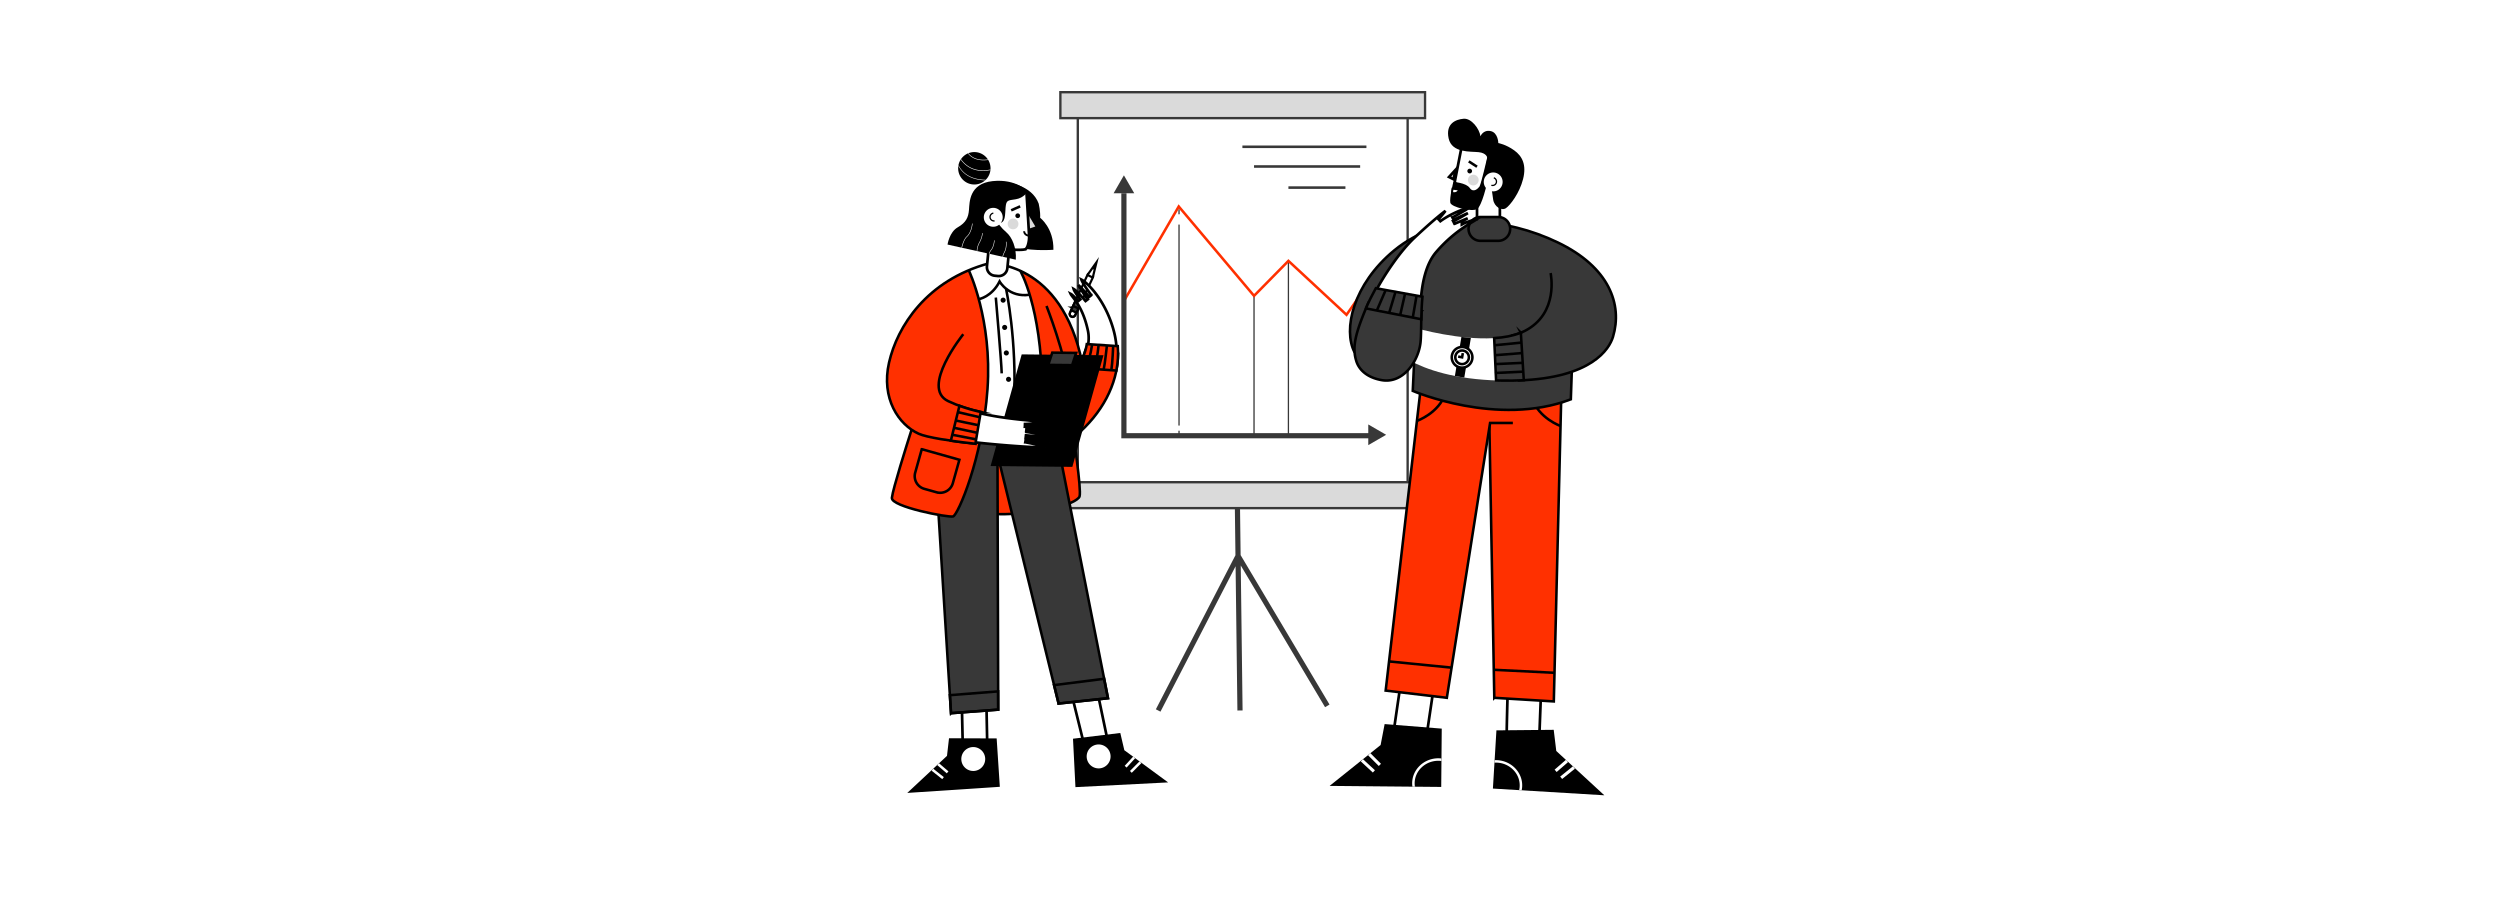 <svg xmlns="http://www.w3.org/2000/svg" width="922" height="332" fill="none"><path fill="#fff" d="M0 0h922v332H0z"></path><path d="m455.298 102.469 2.013 159.556M427.131 262.025l29.46-57.03 32.913 55.325" stroke="#383838" stroke-width="1.91" stroke-miterlimit="10"></path><path d="M519.139 38.92H397.495v144.222h121.644V38.919Z" fill="#fff" stroke="#383838" stroke-width=".87" stroke-miterlimit="10"></path><path d="M525.558 34H391.066v9.567h134.492V34ZM525.558 177.832H391.066v9.567h134.492v-9.567Z" fill="#DADADA" stroke="#383838" stroke-width=".87" stroke-miterlimit="10"></path><path d="M434.825 77.167v1.86M434.825 82.827v74.118M434.825 158.845v1.851M462.486 109.111v51.244M475.168 96.213v64.483" stroke="#383838" stroke-width=".48" stroke-miterlimit="10"></path><path d="m414.498 111.031 20.22-34.877 27.768 32.957 12.683-12.898 21.427 19.883 7.343-10.541" stroke="#FF3000" stroke-width=".95" stroke-miterlimit="10"></path><path d="M414.498 71.273v89.423h92.66" stroke="#383838" stroke-width="1.91" stroke-miterlimit="10"></path><path d="m414.497 64.658 1.907 3.313 1.906 3.302h-7.616l1.897-3.302 1.906-3.313ZM511.213 160.355l-3.297 1.9-3.297 1.909v-7.628l3.297 1.91 3.297 1.909Z" fill="#383838"></path><path d="M458.196 54.137h45.742M462.485 61.404h39.138M475.168 69.189h21.028" stroke="#383838" stroke-width=".95" stroke-miterlimit="10"></path><path d="m362.968 153.569 8.837.923 12.178-21.05-2.74-19.084-1.899-6.966-8.276-3.555s-3.197-3.796-5.424-1.685c-2.228 2.111-4.551 8.459-4.551 8.459s3.397 12.085 3.277 15.913c-.129 3.829-.064 18.763-.729 22.904l-.665 4.141h-.008Z" fill="#fff"></path><path d="M361.333 110.297s4.175-1.773 5.601-3.86c1.426-2.086 1.714-2.624 1.714-2.624s2.813 3.659 5.593 4.438c2.78.778 4.406.546 4.406.546s1.21.072.705-1.421c-.496-1.493-2.94-7.295-3.885-7.88-.954-.586-6.434-2.256-8.733-2.28-2.3-.024-5.601.947-7.003 1.477-1.394.53-2.7.481-1.795 2.464.906 1.982 3.405 9.124 3.405 9.124l-.008.016Z" fill="#fff"></path><path d="M361.085 110.298s4.647-.803 7.563-6.477c0 0 3.445 6.075 11.105 4.864" stroke="#000" stroke-width=".95" stroke-miterlimit="10"></path><path d="M371.043 106.486s4.103 19.317 2.893 42.132" stroke="#000" stroke-width=".95" stroke-miterlimit="10"></path><path d="M370.892 110.715a.928.928 0 0 1-.946.923.928.928 0 0 1-.921-.947c0-.514.425-.931.945-.923.513 0 .93.425.922.947ZM371.453 120.77a.928.928 0 0 1-.946.923.928.928 0 0 1-.921-.947c0-.513.425-.931.945-.923.513 0 .93.426.922.947ZM372.07 130.184a.928.928 0 0 1-.945.923.928.928 0 0 1-.922-.947c0-.514.425-.931.946-.923.512 0 .929.425.921.947ZM372.895 139.903a.928.928 0 0 1-.946.923.928.928 0 0 1-.921-.947c0-.514.425-.931.945-.923.521.008.93.425.922.947Z" fill="#000"></path><path d="M367.254 109.736s2.107 24.22 2.171 27.96" stroke="#000" stroke-width=".95" stroke-miterlimit="10"></path><path d="M384.175 136.371s-.801-11.669-1.907-17.054c-1.105-5.384-4.382-15.994-4.382-15.994s-2.412-4.069.024-2.64c2.436 1.428 11.321 8.17 14.309 14.156 2.981 5.987 7.98 15.136 6.875 25.834-1.106 10.697-3.181 20.143-3.181 20.143l1.666 12.447s1.346 8.338.641 9.494c-.705 1.155-2.748 3.202-6.738 4.157-3.99.955-19.709 2.76-19.709 2.76l-20.872-.216 7.203-29.035 20.15-.618 5.921-23.434Z" fill="#FF3000"></path><path d="M376.275 99.873s7.692 12.945 8.117 43.216l11.256 16.026s3.269 21.363 2.492 23.971c-.777 2.609-17.754 9.406-47.239 5.233M385.954 112.841s7.027 17.88 8.509 30.352" stroke="#000" stroke-width=".95" stroke-miterlimit="10"></path><path d="M395.136 116.742a1.056 1.056 0 0 1-.512-1.404l6.433-13.948c.249-.53.874-.763 1.402-.514.529.249.834.931.585 1.461l-6.506 13.891c-.248.53-.873.763-1.402.514Z" fill="#fff" stroke="#000" stroke-width=".81" stroke-miterlimit="10"></path><path d="m398.398 112.162-1.92-.889-.739 1.603 1.92.888.739-1.602Z" fill="#383838" stroke="#000" stroke-width=".81" stroke-miterlimit="10"></path><path d="m401.225 101.181 3.157-4.438-1.306 5.344a.226.226 0 0 1-.321.153l-1.442-.714a.23.23 0 0 1-.088-.337v-.008Z" fill="#fff" stroke="#000" stroke-width=".81" stroke-miterlimit="10"></path><path d="m402.788 99.126.913.418.545-2.24-1.458 1.822Z" fill="#000"></path><path d="m395.489 113.452-.874 1.886a1.057 1.057 0 1 0 1.915.89l.882-1.886-1.931-.89h.008Z" stroke="#000" stroke-width=".81" stroke-miterlimit="10"></path><path d="m397.691 113.76-1.92-.888-.716 1.551 1.92.889.716-1.552Z" fill="#383838" stroke="#000" stroke-width=".81" stroke-miterlimit="10"></path><path d="m402.074 109.15.397-.304v-.001h-.001l-.002-.003-.009-.012-.037-.049a81.942 81.942 0 0 1-.635-.853 56.299 56.299 0 0 1-1.449-2.075c-.512-.774-.988-1.553-1.288-2.175a4.851 4.851 0 0 1-.236-.563c.264.129.625.357 1.064.695.942.725 2.184 1.909 3.52 3.54 2.67 3.259 5.688 8.271 7.422 14.895.633 2.438.97 4.91 1.013 7.39-5.079-.405-8.729-1.101-10.713-1.557.446-2.042.538-4.125.097-6.176-1.152-5.386-2.935-8.642-4.355-10.713a31.549 31.549 0 0 0-.97-1.331l-.209-.273c-.198-.258-.366-.476-.505-.672a2.96 2.96 0 0 1-.325-.537c.169.085.399.247.679.487.657.563 1.437 1.421 2.099 2.2l.776-.631c-.642-.826-1.366-1.812-1.875-2.662-.256-.427-.444-.798-.544-1.086a1.393 1.393 0 0 1-.034-.105c.092.052.203.125.334.221.489.361 1.101.944 1.712 1.58a45.864 45.864 0 0 1 2.154 2.416l.145.174.038.046.009.012.002.002.001.001.387-.316m1.338-1.565-.385.319v-.001h-.001l-.002-.003-.009-.011-.038-.045-.142-.17c-.124-.147-.301-.357-.516-.607a67.732 67.732 0 0 0-1.609-1.812c-.592-.642-1.194-1.26-1.686-1.693.316.609.796 1.389 1.305 2.17a78.56 78.56 0 0 0 1.96 2.86l.14.196.037.051.01.013.002.003.001.001-.405.294m1.338-1.565.397-.304-.782.623.385-.319Zm-1.338 1.565.405-.294-.792.61.387-.316Zm-4.822-4.384v.001-.001Zm2.575-3.332h.006-.006Z" fill="#fff" stroke="#000"></path><path d="m412.33 131.155-11.994-2.047c-2.54 8.997-11.578 17.094-11.578 17.094l7.812 14.614c9.959-8.378 15.463-19.036 15.768-29.669l-.008.008Z" fill="#FF3000" stroke="#000" stroke-width=".95" stroke-miterlimit="10"></path><path d="m397.412 135.657 14.301 1.004c.585-2.994.769-6.011.529-9.013l-11.425-.746c-.465 3.041-1.787 6.051-3.405 8.755Z" fill="#FF3000" stroke="#000" stroke-width=".95" stroke-miterlimit="10"></path><path d="M402.779 126.926s-.665 5.024-2.203 8.956M405.207 126.95s-.456 4.59-1.45 9.148M408.236 127.391s-.753 6.998-1.21 8.94M410.543 127.415s-.256 6.629-.657 8.948" stroke="#000" stroke-width=".95" stroke-miterlimit="10"></path><path d="m408.977 275.449-9.31-1.393-7.256-29.415 9.93-.946 6.636 31.754Z" fill="#fff" stroke="#000"></path><path d="m390.409 259.462-25.374-103.413 23.619.249 19.966 101.198-18.211 1.966Z" fill="#383838" stroke="#000" stroke-width=".95" stroke-miterlimit="10"></path><path d="m390.409 259.462 18.211-1.967-1.41-7.158-18.468 2.335 1.667 6.79Z" stroke="#000" stroke-width=".95" stroke-miterlimit="10"></path><path d="m413.163 270.32-17.442 2.118.905 17.857 34.171-1.742-16.144-11.869-1.49-6.364Z" fill="#000"></path><path d="m418.275 279.34-3.141 3.419M420.598 281.114l-3.541 3.563" stroke="#fff" stroke-width=".95" stroke-miterlimit="10"></path><path d="M409.574 278.69a4.42 4.42 0 0 1-4.119 4.687 4.417 4.417 0 0 1-4.679-4.125 4.42 4.42 0 0 1 4.119-4.687 4.419 4.419 0 0 1 4.679 4.125Z" fill="#fff"></path><path d="m364.176 278.951-9.104-3.815-.606-26.846 9.109.094.601 30.567Z" fill="#fff" stroke="#000"></path><path d="m367.871 168.568.265 93.149-17.403 1.308-6.609-105.331 23.859.249-.112 10.625Z" fill="#383838" stroke="#000" stroke-width=".95" stroke-miterlimit="10"></path><path d="m350.734 263.025 17.402-1.308-.024-6.741-17.795 1.404.417 6.645Z" stroke="#000" stroke-width=".95" stroke-miterlimit="10"></path><path d="m349.997 272.262 17.57.072 1.17 17.84-34.139 2.256 14.654-13.667.745-6.501Z" fill="#000"></path><path d="m345.966 281.82 3.518 3.025M343.867 283.851l3.926 3.129" stroke="#fff" stroke-width=".95" stroke-miterlimit="10"></path><path d="M354.539 280.159a4.41 4.41 0 0 0 4.631 4.173 4.412 4.412 0 0 0 4.167-4.639 4.411 4.411 0 0 0-4.631-4.173 4.412 4.412 0 0 0-4.167 4.639Z" fill="#fff"></path><path d="m339.949 165.663-2.419 8.635a4.857 4.857 0 0 0 3.357 5.987l4.542 1.276a4.848 4.848 0 0 0 5.977-3.363l2.42-8.635-13.869-3.9h-.008Z" stroke="#000" stroke-width=".95" stroke-miterlimit="10"></path><path d="M336.199 158.488c-1.85 5.843-6.89 21.797-7.258 25.111-.369 3.315 20.807 7.359 22.561 6.878 1.755-.482 10.913-21.468 12.699-47.02 1.787-25.552-6.914-43.777-6.914-43.777s-15.359 5.762-23.034 19.116c-7.676 13.354-8.301 22.96-6.242 27.951 2.067 4.992 2.989 6.758 4.607 8.571.801.891 3.581 3.178 3.581 3.178v-.008Z" fill="#FF3000"></path><path d="m339.949 165.663-2.42 8.635a4.858 4.858 0 0 0 3.357 5.987l4.543 1.276a4.848 4.848 0 0 0 5.977-3.363l2.42-8.635-13.869-3.9h-.008Z" stroke="#000" stroke-width=".95" stroke-miterlimit="10"></path><path d="M357.279 99.672s8.693 18.234 6.914 43.778c-1.779 25.544-10.945 46.546-12.699 47.019-1.755.474-22.931-3.563-22.562-6.877.369-3.315 5.408-19.269 7.259-25.111" stroke="#000" stroke-width=".95" stroke-miterlimit="10"></path><path d="M399.157 134.108c-7.555-38.104-34.483-36.972-34.483-36.972-23.003 6.235-33.755 23.305-36.791 36.555-3.037 13.249 3.573 22.952 10.912 26.266 3.028 1.372 11.746 2.697 20.935 3.708l2.1-11.685c-4.223-.963-8.357-2.247-12.131-4.037-10.391-4.927 5.561-24.685 5.561-24.685" stroke="#000" stroke-width=".95" stroke-miterlimit="10"></path><path d="m365.948 171.402 29.172.305 11.217-40.231-29.172-.305-11.217 40.231Z" fill="#000" stroke="#000" stroke-width=".95" stroke-miterlimit="10"></path><path d="m388.077 130.056-1.482 4.526 8.813.088 1.482-4.518-8.813-.096Z" fill="#383838" stroke="#000" stroke-width=".95" stroke-miterlimit="10"></path><path d="m378.222 162.614-.089.492h.002l.004.001.019.004.072.013.276.052a78.605 78.605 0 0 1 3.973.853c1.086.265 2.15.559 2.931.848.089.033.172.065.251.097-.447.016-1.018.018-1.699.008-1.835-.029-4.428-.149-7.465-.347a383.45 383.45 0 0 1-20.352-1.895l2.714-10.985c8.081 2.173 16.702 2.969 23.903 3.634l.558.051.014.001.055.007.2.029c.167.028.377.07.567.13.062.02.116.04.162.059a5.657 5.657 0 0 1-.74.184c-.642.124-1.471.225-2.301.304a66.202 66.202 0 0 1-2.985.21l-.203.01-.054.002h-.013l-.003.001h-.001l-.036.996.056-.497-.056.497h.001l.006.001.022.002.087.01.329.039a168.164 168.164 0 0 1 4.772.644c1.31.2 2.615.424 3.597.649l.095.022c-.894.017-2.054-.02-3.231-.08a134.35 134.35 0 0 1-3.5-.231c-.479-.037-.878-.07-1.157-.094l-.325-.028-.085-.008-.021-.002-.006-.001h-.001l-.046.498m-.297 3.82.078-.494h.001l.006.001.021.004.086.013.324.049a132.69 132.69 0 0 0 4.683.618c1.286.144 2.56.256 3.513.278l.092.001a12.626 12.626 0 0 0-.135-.036c-.935-.249-2.202-.501-3.487-.726a126.518 126.518 0 0 0-4.7-.726l-.327-.044-.086-.011-.022-.003-.005-.001h-.002l.065-.496m-.105 1.573-.089.492.167-.986-.078.494Zm.105-1.573.049-.497h.007l.022.003.084.008.322.03a121.182 121.182 0 0 0 4.647.352c1.275.07 2.539.111 3.484.079.145-.005.28-.012.405-.02-.126-.04-.263-.081-.411-.122-.919-.257-2.166-.52-3.429-.756a125.677 125.677 0 0 0-4.945-.813l-.084-.012-.022-.003h-.005l-.002-.001.07-.495m-.192 2.247-.065.496.114-.993-.049.497Zm.192-2.247-.07.495.115-.993-.045.498Zm6.023-3.229-.003.003.003-.003Zm3.643 5.785-.005-.005.005.005Zm.055-.496a.017.017 0 0 1 .004-.003l-.004.003Zm-.076 2.66-.005-.004a.058.058 0 0 1 .005.004Zm.071-.518.003-.001-.003.001Z" fill="#fff" stroke="#000"></path><path d="M361.702 151.956c-2.676-.618-5.32-1.356-7.86-2.287l-3.173 12.856c2.829.41 5.913.795 9.062 1.14l1.971-11.717v.008Z" fill="#FF3000" stroke="#000" stroke-width=".95" stroke-miterlimit="10"></path><path d="m353.265 152.004 8.108 1.886M352.503 155.094l8.373 1.734M351.839 157.774l8.573 1.838M351.206 160.342l8.589 1.662" stroke="#000" stroke-width=".95" stroke-miterlimit="10"></path><path d="m368.299 86.895 1.196.12a3.181 3.181 0 0 1 2.848 3.482l-.837 8.449a3.18 3.18 0 0 1-3.476 2.853l-1.196-.119a3.18 3.18 0 0 1-2.848-3.482l.837-8.45a3.18 3.18 0 0 1 3.476-2.853Z" fill="#fff" stroke="#000"></path><path d="M371.268 67.274s9.278.803 11.81 7.85c0 0 .673 2.848.528 5.207 0 0 5.056 3.78 4.888 11.79 0 0-10.352.802-15.696-1.782-5.352-2.592-1.53-23.057-1.53-23.057v-.008Z" fill="#000"></path><path d="M378.96 78.734c.144.16 2.868 4.8 2.868 4.8l-2.54.882-.336-5.682h.008Z" fill="#DADADA"></path><path d="M378.06 91.94h-.002c-.279.086-.726.148-1.326.178a25.67 25.67 0 0 1-2.081.004c-1.566-.051-3.406-.198-5.169-.371a173.786 173.786 0 0 1-6.158-.724l-.181-.024a115.677 115.677 0 0 1-1.115-9.16c-.11-1.3-.159-2.356-.109-2.929v-.001c.102-1.214.521-4.094 2.507-6.346 1.941-2.2 5.48-3.91 12.055-2.652l2.078 1.005.025.391.115 1.81c.095 1.503.222 3.52.348 5.575.253 4.13.501 8.367.494 8.964a10.614 10.614 0 0 1-.39 2.552c-.136.466-.304.88-.504 1.193-.203.317-.404.479-.587.534Z" fill="#fff" stroke="#000"></path><path d="M365.307 62.13a5.974 5.974 0 0 1-6.033 5.915c-3.293-.032-5.937-2.737-5.905-6.043a5.973 5.973 0 0 1 6.033-5.915c3.293.032 5.937 2.737 5.905 6.043Z" fill="#000"></path><path d="M364.458 58.992a2.148 2.148 0 0 1-.104-.184c-2.556.32-4.615-.089-6.13-1.244a5.561 5.561 0 0 1-1.065-1.06c-.064.025-.12.049-.184.08.312.402.681.787 1.137 1.132 1.194.915 2.716 1.38 4.535 1.397a14.5 14.5 0 0 0 1.819-.12h-.008ZM365.275 62.724c0-.064 0-.136.008-.2-2.82.57-5.312.32-7.419-.779-1.562-.819-2.684-1.99-3.445-3.057a1.28 1.28 0 0 0-.104.176c.777 1.075 1.899 2.24 3.461 3.058 1.378.722 2.917 1.091 4.599 1.107.921.008 1.891-.096 2.892-.297l.008-.008ZM355.02 63.093a9.145 9.145 0 0 1-1.522-2.215l-.048.297c1.137 2.16 3.821 5.193 9.887 5.321.072-.064.144-.12.208-.192-2.949-.033-6.217-.755-8.525-3.219v.008Z" fill="#fff"></path><path d="M368.063 82.25s1.05 1.693 3.109 3.458c2.059 1.766 3.757 5.642 3.461 10.064l-25.182-5.578s.649-4.582 3.758-6.356c3.1-1.773 3.934-3.691 4.15-6.428.216-2.736.024-9.71 8.749-10.617 8.717-.907 12.94 3.812 12.94 3.812s-1.435 2.416-4.423 2.881c-2.989.465-3.485.273-3.758 2.953-.28 2.673.185 6.043-2.796 5.827l-.008-.017Z" fill="#000"></path><path d="m371.172 89.135-.192.024s.296 2.07-.649 3.836a7.127 7.127 0 0 0-.625 1.677l.192.04c.121-.505.297-1.059.601-1.629.978-1.821.673-3.932.673-3.956v.008ZM366.813 88.638h-.192s-.104 2.23-1.202 3.547a3.616 3.616 0 0 0-.705 1.388l.192.04c.12-.441.321-.898.657-1.308 1.138-1.364 1.242-3.579 1.25-3.667ZM362.423 85.95h-.193s-.032 1.58-1.186 3.635c-.528.939-.745 2.046-.825 2.993l.185.04c.08-.93.288-2.022.801-2.945 1.177-2.103 1.21-3.66 1.21-3.724h.008ZM354.587 91.326l.192.04c.377-1.54.962-3.202 1.835-4.004 1.891-1.734 2.067-4.896 2.075-4.928h-.192s-.176 3.114-2.011 4.791c-.914.835-1.515 2.544-1.899 4.101ZM369.794 80.179a3.49 3.49 0 0 1-3.518 3.45 3.489 3.489 0 0 1-3.445-3.522 3.49 3.49 0 0 1 3.517-3.451 3.49 3.49 0 0 1 3.446 3.523Z" fill="#fff"></path><path d="M366.797 81.463a1.442 1.442 0 0 1-1.65-1.204 1.443 1.443 0 0 1 1.201-1.653" stroke="#000" stroke-width=".48" stroke-miterlimit="10"></path><path d="M375.594 82.61a1.973 1.973 0 0 1-1.995 1.959 1.973 1.973 0 0 1-1.955-1.998c.016-1.092.906-1.974 1.995-1.959a1.973 1.973 0 0 1 1.955 1.999Z" fill="#DADADA"></path><path d="M376.203 79.577a.864.864 0 0 1-.881.859.865.865 0 0 1-.858-.883c0-.481.401-.867.882-.858.481 0 .865.4.857.882Z" fill="#000"></path><path d="m372.926 77.563 3.309-1.46" stroke="#000" stroke-width=".95" stroke-miterlimit="10"></path><path d="M377.709 85.275s-.056 1.741 2.348 1.685" stroke="#000" stroke-width=".71" stroke-miterlimit="10"></path><path d="m556.089 252.81.012-.449 12.365-.661-.825 21.616-11.988-.283a30.697 30.697 0 0 1-.005-.582c-.001-.621.008-1.483.024-2.508.032-2.049.092-4.737.157-7.41.066-2.673.137-5.331.192-7.321l.068-2.402Zm-.42 20.604v-.002.002Z" fill="#fff" stroke="#000"></path><path d="m551.096 257.351 21.945 1.332 3.053-124.864-27.161 3.74 2.163 119.792Z" fill="#FF3000" stroke="#000" stroke-width=".95" stroke-miterlimit="10"></path><path d="m550.912 247.015 22.386 1.115M575.597 157.124s-8.028-2.72-10.64-10.312" stroke="#000" stroke-width=".95" stroke-miterlimit="10"></path><path d="m573.01 269.156-21.128.201-1.298 21.467 41.094 2.48-17.723-16.339-.945-7.809Z" fill="#000"></path><path d="m577.92 280.624-4.206 3.66M580.468 283.056l-4.711 3.788" stroke="#fff" stroke-width="1.15" stroke-miterlimit="10"></path><path d="M560.447 290.19c.32-4.582-3.333-8.579-8.141-8.916a9.113 9.113 0 0 0-1.145 0l.056-.922c.384-.017.761-.017 1.153.008 5.312.369 9.35 4.807 8.998 9.895-.032.409-.096.81-.176 1.203l-.93-.056a8.67 8.67 0 0 0 .193-1.212h-.008Z" fill="#fff"></path><path d="m517.088 248.711 12.105 1.922-3.397 22.881-11.908-2.765c.024-.209.058-.488.102-.828.091-.694.22-1.633.375-2.733.311-2.201.726-5.042 1.14-7.854.415-2.811.829-5.592 1.14-7.669l.376-2.505.067-.449Z" fill="#fff" stroke="#000"></path><path d="m510.652 267.038 21.064 1.677-.192 21.507-41.166-.385 18.812-15.071 1.482-7.728Z" fill="#000"></path><path d="m504.956 278.145 3.941 3.948M502.256 280.392l4.431 4.1" stroke="#fff" stroke-width="1.15" stroke-miterlimit="10"></path><path d="M521.725 288.906c0-4.59 3.917-8.33 8.741-8.33.384 0 .769.032 1.145.08v-.93a10.344 10.344 0 0 0-1.145-.073c-5.328 0-9.663 4.149-9.663 9.245 0 .418.04.819.096 1.22h.93a7.595 7.595 0 0 1-.104-1.22v.008Z" fill="#fff"></path><path d="M557.938 155.985h-8.396L533.59 257.351l-22.554-2.664 13.572-117.128 33.33-1.709" fill="#FF3000"></path><path d="M557.938 155.985h-8.396L533.59 257.351l-22.554-2.664 13.572-117.128 33.33-1.709M512.671 243.973l22.602 2.247" stroke="#000" stroke-width=".95" stroke-miterlimit="10"></path><path d="M522.566 155.215s8.028-2.721 10.64-10.313" stroke="#000" stroke-width=".95" stroke-miterlimit="10"></path><path d="m521.724 129.269-.697 14.886s31.191 13.451 58.296 3.114l.993-28.89v-21.54l-59.794.875 1.21 31.563-.008-.008Z" fill="#383838" stroke="#000" stroke-width=".95" stroke-miterlimit="10"></path><path d="M499.571 129.959c-4.383-8.379-.569-25.095 14.614-37.606 17.53-14.446 41.238-12.054 60.258-2.97 19.021 9.093 24.028 22.896 20.423 34.846-1.362 4.518-7.844 15.103-34.692 16.074l-2.428-16.588c1.594-.401 3.101-.923 4.447-1.597 12.955-6.476 9.67-21.419 9.67-21.419l-53.648 2.488-18.644 26.772Z" fill="#383838"></path><path d="M571.863 100.699s3.293 14.943-9.67 21.419c-1.346.674-2.853 1.196-4.447 1.597l2.428 16.588c26.848-.971 33.322-11.556 34.692-16.074 3.605-11.95-1.402-25.753-20.423-34.846-19.02-9.092-42.728-11.476-60.258 2.97-15.183 12.511-18.997 29.228-14.614 37.606" stroke="#000" stroke-width=".95" stroke-miterlimit="10"></path><path d="M555.238 124.237c-11.537 1.91-26.92-1.501-33.362-3.306l-10.263 4.157c-.369.513-.577.842-.577.842s8.982 13.587 41.927 14.414c1.338.032 2.62.04 3.878.032l-1.603-16.139Z" fill="#fff"></path><path d="M542.459 124.599a101.986 101.986 0 0 1-3.493-.329l-2.404 14.373c1.106.216 2.268.417 3.47.594l2.427-14.646v.008Z" fill="#000"></path><path d="M540.64 128.242a3.815 3.815 0 0 1 2.108 4.96 3.803 3.803 0 0 1-4.952 2.11 3.813 3.813 0 0 1-2.107-4.959 3.803 3.803 0 0 1 4.951-2.111Z" fill="#fff" stroke="#000" stroke-width=".95" stroke-miterlimit="10"></path><path d="M540.152 129.454a2.507 2.507 0 0 1 1.386 3.258 2.499 2.499 0 0 1-3.253 1.388 2.505 2.505 0 0 1-1.386-3.258 2.498 2.498 0 0 1 3.253-1.388Z" stroke="#000" stroke-width=".95" stroke-miterlimit="10"></path><path d="m537.764 131.5 1.458.281.264-1.557" stroke="#000" stroke-width=".95" stroke-miterlimit="10"></path><path d="M560.879 122.704c-2.861 1.164-6.25 1.766-9.831 1.99l.705 15.601 1.218.048c3.245.081 6.233.033 9.005-.112l-1.089-17.519-.008-.008Z" fill="#383838" stroke="#000" stroke-width=".95" stroke-miterlimit="10"></path><path d="m551.048 127.343 10.063-1.003M551.329 131.003l9.782-.779M551.329 134.285l10.247-.466M551.329 137.559l10.447-.497" stroke="#000" stroke-width=".95" stroke-miterlimit="10"></path><path d="M547.106 68.087h3.662a2.386 2.386 0 0 1 2.384 2.39v10.24c0 1.32-1.068 2.389-2.384 2.389h-3.662a2.386 2.386 0 0 1-2.384-2.39v-10.24c0-1.32 1.068-2.389 2.384-2.389Z" fill="#fff" stroke="#000"></path><path d="m536.873 62.562-.808 3.547-1.662-.833.185-.203a1010.295 1010.295 0 0 1 2.285-2.511Z" fill="#DADADA" stroke="#000"></path><path d="m536.978 68.118-.464-1.076 2.402-12.261a62.977 62.977 0 0 1 3.959-.025c1.157.03 2.371.102 3.427.247 1.078.148 1.916.362 2.373.638.087.053.221.218.301.661.076.425.082 1 .023 1.7-.117 1.396-.482 3.178-.938 5.008a116.434 116.434 0 0 1-1.452 5.203l-.338 1.12c-.299.987-.533 1.761-.628 2.159-.094.39-.277.59-.499.71-.247.134-.591.194-1.03.193-.426 0-.885-.056-1.358-.114l-.03-.003c-.463-.057-.958-.117-1.376-.094-.061.004-.184-.017-.38-.112a3.969 3.969 0 0 1-.656-.421c-.489-.375-1.024-.89-1.527-1.423a30.229 30.229 0 0 1-1.792-2.089l-.017-.02Z" fill="#fff" stroke="#000"></path><path d="M548.493 67.347s-1.939 8.65-3.773 9.758c-1.827 1.108-9.471-.682-9.847-2.335-.377-1.653 1.122-7.68 1.122-7.68s4.671.289 6.033 2.223 3.036.248 3.597-.498c.561-.746 2.86-10.706 2.86-10.706s-.232-1.677-3.164-1.99c-2.933-.313-9.887.385-11.073-5.096-1.178-5.489 2.676-6.99 5.528-7.23 2.86-.25 5.841 3.675 6.218 6.476 0 0 .929-2.488 3.725-1.934 2.796.562 2.86 4.422 2.86 4.422s2.797.497 5.841 2.68c3.045 2.183 4.599 5.417 3.293 10.585-1.306 5.169-4.727 9.67-6.337 10.754-1.619 1.076-4.295-.538-4.695-3.154-.401-2.616-.962-8.49-2.204-6.267l.016-.008Z" fill="#000"></path><path d="M547.251 66.576a3.493 3.493 0 0 0 2.925 3.965c1.899.288 3.669-1.028 3.958-2.93a3.493 3.493 0 0 0-2.925-3.964 3.488 3.488 0 0 0-3.958 2.937v-.008Z" fill="#fff"></path><path d="M550.015 68.326a1.439 1.439 0 0 0 1.819-.923c.24-.755-.168-1.581-.921-1.822" stroke="#000" stroke-width=".48" stroke-miterlimit="10"></path><path d="M541.395 66.119a1.976 1.976 0 1 0 3.91.578 1.976 1.976 0 1 0-3.91-.578Z" fill="#DADADA"></path><path d="M541.17 62.957a.864.864 0 0 0 .729.987.864.864 0 0 0 .986-.73.865.865 0 0 0-.729-.987.864.864 0 0 0-.986.73Z" fill="#000"></path><path d="m544.719 61.488-3.036-1.966" stroke="#000" stroke-width=".95" stroke-miterlimit="10"></path><path d="M535.498 71.19c2.363.442 2.579-1.291 2.579-1.291l-2.395-.305-.184 1.597Z" fill="#fff" stroke="#000" stroke-width=".71" stroke-miterlimit="10"></path><path d="M552.563 88.822h-6.578a4.387 4.387 0 0 1-4.383-4.39c0-2.423 1.963-4.397 4.383-4.397h6.578a4.389 4.389 0 0 1 4.382 4.398 4.387 4.387 0 0 1-4.382 4.39ZM524.256 114.759l-19.517-3.242a58.317 58.317 0 0 0-.994 2.255c-3.605 8.716-5.119 13.932-3.669 18.932.176.602 1.306 5.978 9.382 7.471 8.084 1.493 13.676-7.094 14.422-13.819.288-2.592.192-6.854.376-11.589v-.008Z" fill="#383838" stroke="#000" stroke-width=".95" stroke-miterlimit="10"></path><path d="m536.218 82.097.202.457h.001l.005-.002.018-.008.071-.032.271-.118.967-.419a182.889 182.889 0 0 1 3.524-1.473c-.59.33-1.207.664-1.791.977l-.075.033-.296.132v1.166l.736-.393.074-.04c1.676-.74 3.193-1.18 4.176-1.328.101-.015.194-.027.28-.035-.043.03-.089.06-.139.093a33.582 33.582 0 0 1-1.242.767c-.874.526-2 1.204-3.305 2.09-2.749 1.867-6.284 4.656-9.984 8.928-3.907 4.51-5.25 11.563-5.755 18.152l-17.382-2.166c3.978-7.723 9.93-16.339 15.069-21.185 3.187-3.004 6.266-5.737 8.623-7.697 1.136-.944 2.099-1.704 2.823-2.227-.199.265-.421.55-.652.837a64.538 64.538 0 0 1-1.853 2.195l-.033.037-.008.009-.002.002h-.001l.374.333-.374-.332.668.736c2.528-1.837 5.47-3.262 7.785-4.133 1.123-.423 2.084-.71 2.768-.85l-.232.164c-.638.444-1.501.974-2.375 1.485a103.464 103.464 0 0 1-3.42 1.909l-.059.03-.014.009-.004.002h-.001l.234.442m.328 1.453-.236-.441h.002l.004-.003.016-.009.064-.034.245-.132.874-.478c.724-.398 1.688-.936 2.649-1.494a72.513 72.513 0 0 0 1.522-.905c-.404.177-.829.37-1.256.566a133.632 133.632 0 0 0-3.646 1.753l-.252.126-.067.033-.017.009-.004.002h-.001l-.225-.446m.328 1.453-.236-.441.438.898-.202-.457Zm-.328-1.453.225.447-.459-.889.234.442Zm8.961-.024-.004.007a.044.044 0 0 0 .004-.007Zm-2.426-4.596-.006.01c.003-.007.006-.01.006-.01Z" fill="#fff" stroke="#000"></path><path d="m503.753 113.74 20.415 3.997c.056-2.6.16-5.441.441-8.306l-17.21-3.138c-1.426 2.584-2.684 5.12-3.646 7.447Z" fill="#383838" stroke="#000" stroke-width=".95" stroke-miterlimit="10"></path><path d="m507.775 114.527 3.261-7.568M514.618 107.753l-2.347 7.809M518.216 108.179l-1.875 8.21M522.43 109.029l-1.402 8.098" stroke="#000" stroke-width=".95" stroke-miterlimit="10"></path></svg>